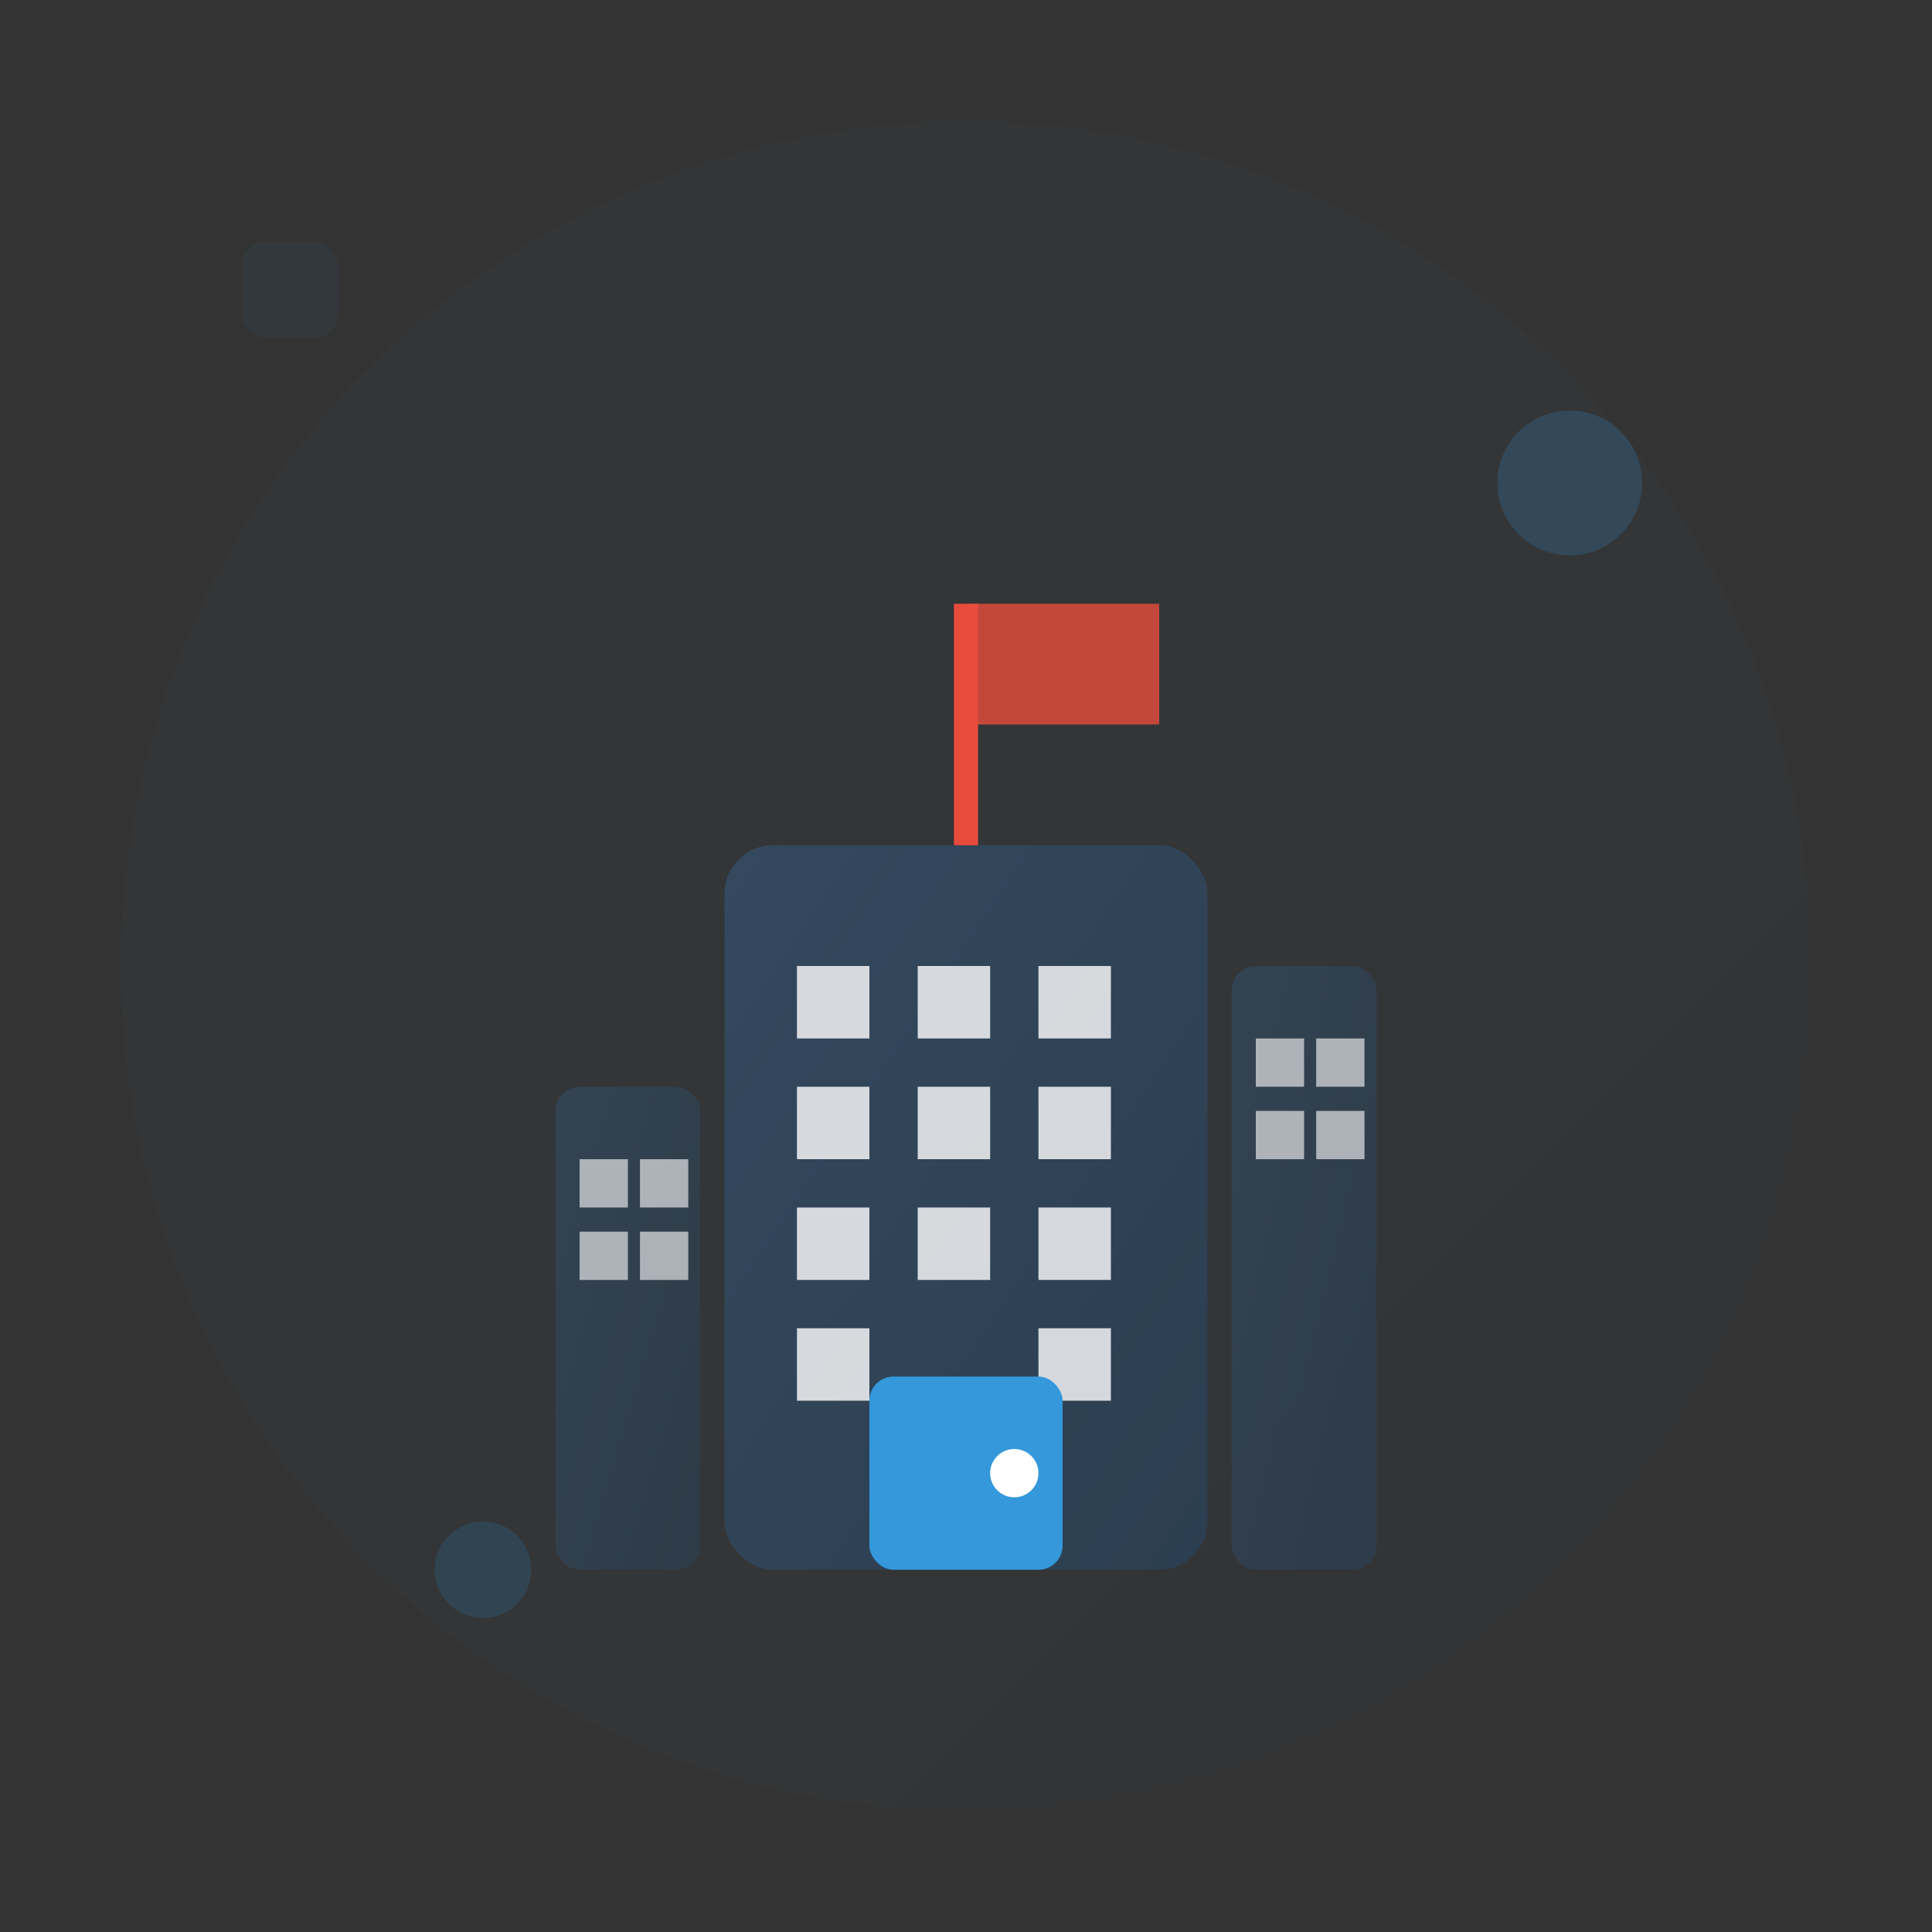 <svg xmlns="http://www.w3.org/2000/svg" viewBox="0 0 80 80" width="80" height="80">
  <rect x="0" y="0" width="80" height="80" fill="#333333" stroke="none"/>
  <defs>
    <linearGradient id="aboutGradient" x1="0%" y1="0%" x2="100%" y2="100%">
      <stop offset="0%" style="stop-color:#34495e;stop-opacity:1" />
      <stop offset="100%" style="stop-color:#2c3e50;stop-opacity:1" />
    </linearGradient>
  </defs>
  
  <!-- Background -->
  <circle cx="40" cy="40" r="35" fill="url(#aboutGradient)" opacity="0.1"/>
  
  <!-- Building/Company icon -->
  <g transform="translate(15, 15)">
    <!-- Main building -->
    <rect x="15" y="20" width="20" height="30" fill="url(#aboutGradient)" rx="2"/>
    
    <!-- Building details -->
    <rect x="18" y="25" width="3" height="3" fill="white" opacity="0.8"/>
    <rect x="23" y="25" width="3" height="3" fill="white" opacity="0.8"/>
    <rect x="28" y="25" width="3" height="3" fill="white" opacity="0.8"/>
    
    <rect x="18" y="30" width="3" height="3" fill="white" opacity="0.8"/>
    <rect x="23" y="30" width="3" height="3" fill="white" opacity="0.8"/>
    <rect x="28" y="30" width="3" height="3" fill="white" opacity="0.8"/>
    
    <rect x="18" y="35" width="3" height="3" fill="white" opacity="0.8"/>
    <rect x="23" y="35" width="3" height="3" fill="white" opacity="0.8"/>
    <rect x="28" y="35" width="3" height="3" fill="white" opacity="0.8"/>
    
    <rect x="18" y="40" width="3" height="3" fill="white" opacity="0.8"/>
    <rect x="28" y="40" width="3" height="3" fill="white" opacity="0.8"/>
    
    <!-- Door -->
    <rect x="21" y="42" width="8" height="8" fill="#3498db" rx="1"/>
    <circle cx="27" cy="46" r="1" fill="white"/>
    
    <!-- Side buildings -->
    <rect x="8" y="30" width="6" height="20" fill="url(#aboutGradient)" opacity="0.7" rx="1"/>
    <rect x="36" y="25" width="6" height="25" fill="url(#aboutGradient)" opacity="0.7" rx="1"/>
    
    <!-- Windows for side buildings -->
    <rect x="9" y="33" width="2" height="2" fill="white" opacity="0.6"/>
    <rect x="11.5" y="33" width="2" height="2" fill="white" opacity="0.6"/>
    <rect x="9" y="36" width="2" height="2" fill="white" opacity="0.6"/>
    <rect x="11.5" y="36" width="2" height="2" fill="white" opacity="0.6"/>
    
    <rect x="37" y="28" width="2" height="2" fill="white" opacity="0.6"/>
    <rect x="39.5" y="28" width="2" height="2" fill="white" opacity="0.6"/>
    <rect x="37" y="31" width="2" height="2" fill="white" opacity="0.6"/>
    <rect x="39.5" y="31" width="2" height="2" fill="white" opacity="0.6"/>
    
    <!-- Flag on main building -->
    <line x1="25" y1="20" x2="25" y2="10" stroke="#e74c3c" stroke-width="1"/>
    <rect x="25" y="10" width="8" height="5" fill="#e74c3c" opacity="0.8"/>
  </g>
  
  <!-- Decorative elements -->
  <g opacity="0.2">
    <circle cx="65" cy="20" r="3" fill="#3498db"/>
    <circle cx="20" cy="65" r="2" fill="#2980b9"/>
    <rect x="10" y="10" width="4" height="4" fill="#34495e" rx="1"/>
  </g>
</svg>
